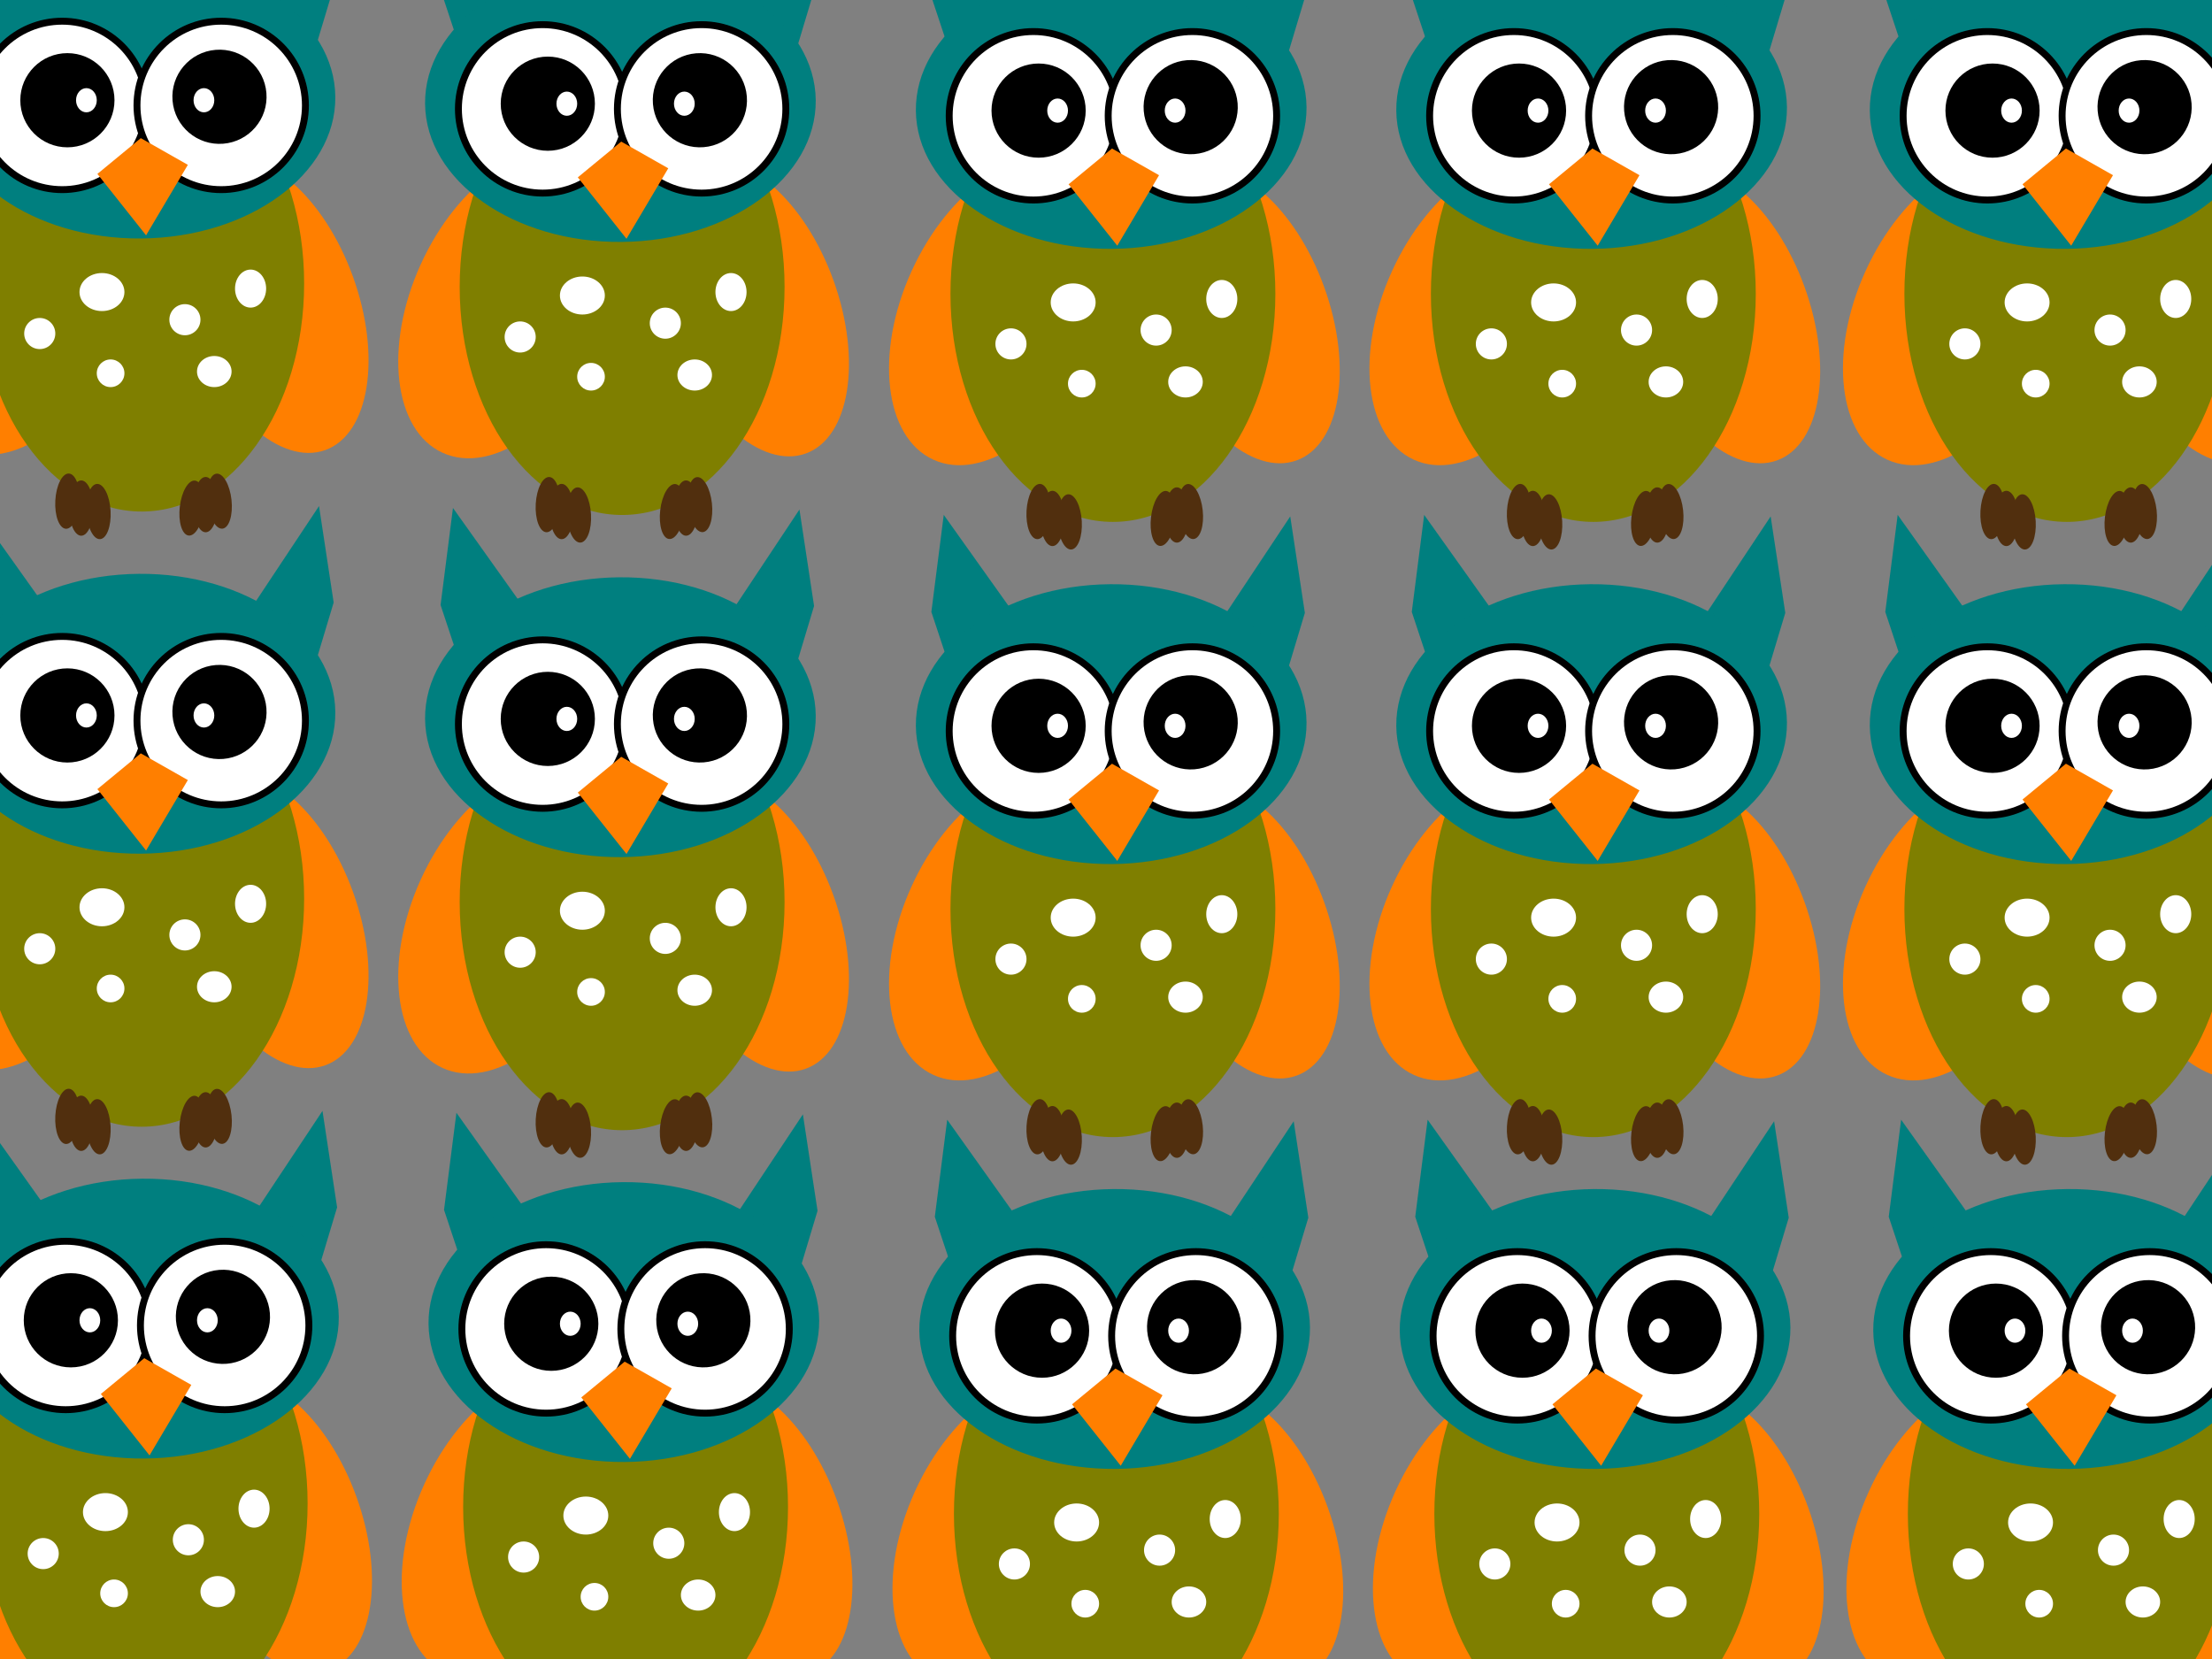 <?xml version="1.0"?><svg width="640" height="480" xmlns="http://www.w3.org/2000/svg">
 <rect width="100%" height="100%" fill="#808080" stroke="none"/>
 <!-- Created with SVG-edit - http://svg-edit.googlecode.com/ -->
 <title>Cute Owl</title>
 <g>
  <title>Layer 1</title>
  <path fill="#007f7f" stroke="#000000" stroke-width="0" d="m84.419,-32.594l13.112,25l0.937,23l-26.224,-1l12.175,-47z" transform="rotate(19.052 85.356 -8.594)" id="svg_63"/>
  <path fill="#007f7f" stroke="#000000" stroke-width="0" d="m0.611,-33.25l-13.292,25l-0.949,23l26.584,-1l-12.343,-47z" id="svg_62" transform="rotate(-20.726 -0.338 -9.25)"/>
  <ellipse transform="rotate(160.145 79.038 88.41)" fill="#ff7f00" stroke="#000000" stroke-width="0" cx="79.038" cy="88.41" rx="24.554" ry="44.443" id="svg_54"/>
  <ellipse transform="rotate(24.4 8.509 87.217)" fill="#ff7f00" stroke="#000000" stroke-width="0" cx="8.509" cy="87.217" rx="28.321" ry="46.999" id="svg_53"/>
  <ellipse fill="#7f7f00" stroke="#000000" stroke-width="0" cx="41" cy="82" id="svg_9" rx="47" ry="66"/>
  <ellipse fill="#f74cf7" stroke="#000000" stroke-width="0" cx="290" cy="119" id="svg_10" ry="40"/>
  <ellipse transform="rotate(89.514 40.503 28.512)" fill="#007f7f" stroke="#000000" stroke-width="0" cx="40.503" cy="28.512" rx="40.483" ry="56.517" id="svg_26"/>
  <circle fill="#ffffff" stroke="#000000" stroke-width="2" cx="18" cy="30.5" r="24.367" id="svg_28"/>
  <circle fill="#ffffff" stroke="#000000" stroke-width="2" cx="64" cy="30.5" r="24.367" id="svg_30"/>
  <circle fill="#000000" stroke="#000000" stroke-width="0" cx="19.5" cy="29" r="13.625" id="svg_31"/>
  <circle fill="#000000" stroke="#000000" stroke-width="0" cx="63.5" cy="28" r="13.625" id="svg_33" transform="rotate(85.403 63.5 28)"/>
  <path transform="rotate(3.013 41 54)" fill="#ff7f00" stroke="#000000" stroke-width="0" d="m28,51l12,-11l14,7l-11,21" id="svg_20"/>
  <ellipse fill="#ffffff" stroke="#000000" stroke-width="0" cx="11.5" cy="96.5" rx="4.5" ry="4.5" id="svg_34"/>
  <ellipse fill="#ffffff" stroke="#000000" stroke-width="0" cx="29.5" cy="84.5" rx="6.5" ry="5.5" id="svg_35"/>
  <ellipse fill="#ffffff" stroke="#000000" stroke-width="0" cx="32" cy="108" rx="4" ry="4" id="svg_36"/>
  <ellipse fill="#ffffff" stroke="#000000" stroke-width="0" cx="53.5" cy="92.5" rx="4.5" ry="4.5" id="svg_37"/>
  <ellipse fill="#ffffff" stroke="#000000" stroke-width="0" cx="72.5" cy="83.5" rx="4.5" ry="5.5" id="svg_38"/>
  <ellipse fill="#ffffff" stroke="#000000" stroke-width="0" cx="62" cy="107.5" rx="5" ry="4.5" id="svg_39"/>
  <ellipse fill="#ffffff" stroke="#000000" stroke-width="0" cx="25" cy="29" rx="3" ry="3.5" id="svg_42"/>
  <ellipse fill="#ffffff" stroke="#000000" stroke-width="0" cx="59" cy="29" rx="3" ry="3.5" id="svg_40"/>
  <ellipse fill="#512f0e" stroke="#000000" stroke-width="0" cx="23.5" cy="147" id="svg_55" rx="3.5" ry="8"/>
  <ellipse fill="#512f0e" stroke="#000000" stroke-width="0" cx="28.5" cy="148" rx="3.5" ry="8" id="svg_56" transform="rotate(-3.18 28.5 148)"/>
  <ellipse fill="#512f0e" stroke="#000000" stroke-width="0" cx="19.5" cy="145" rx="3.5" ry="8" id="svg_57" transform="rotate(3.18 19.5 145)"/>
  <ellipse fill="#512f0e" stroke="#000000" stroke-width="0" cx="55.5" cy="147" rx="3.5" ry="8" id="svg_58" transform="rotate(6.654 55.5 147)"/>
  <ellipse fill="#512f0e" stroke="#000000" stroke-width="0" cx="59.5" cy="146" rx="3.5" ry="8" id="svg_59"/>
  <ellipse fill="#512f0e" stroke="#000000" stroke-width="0" cx="63.5" cy="145" rx="3.5" ry="8" id="svg_60" transform="rotate(-6.242 63.5 145)"/>
  <path id="svg_1" fill="#007f7f" stroke="#000000" stroke-width="0" d="m223.419,-31.594l13.112,25l0.937,23l-26.224,-1l12.175,-47z" transform="rotate(19.052 224.356 -7.594)"/>
  <path id="svg_2" fill="#007f7f" stroke="#000000" stroke-width="0" d="m139.611,-32.25l-13.292,25l-0.949,23l26.584,-1l-12.343,-47z" transform="rotate(-20.726 138.662 -8.25)"/>
  <ellipse id="svg_3" transform="rotate(160.145 218.038 89.41)" fill="#ff7f00" stroke="#000000" stroke-width="0" cx="218.038" cy="89.41" rx="24.554" ry="44.443"/>
  <ellipse id="svg_4" transform="rotate(24.4 147.509 88.217)" fill="#ff7f00" stroke="#000000" stroke-width="0" cx="147.509" cy="88.217" rx="28.321" ry="46.999"/>
  <ellipse id="svg_5" fill="#7f7f00" stroke="#000000" stroke-width="0" cx="180" cy="83" rx="47" ry="66"/>
  <ellipse id="svg_6" transform="rotate(89.514 179.503 29.512)" fill="#007f7f" stroke="#000000" stroke-width="0" cx="179.503" cy="29.512" rx="40.483" ry="56.517"/>
  <circle id="svg_7" fill="#ffffff" stroke="#000000" stroke-width="2" cx="157" cy="31.5" r="24.367"/>
  <circle id="svg_8" fill="#ffffff" stroke="#000000" stroke-width="2" cx="203" cy="31.5" r="24.367"/>
  <circle id="svg_11" fill="#000000" stroke="#000000" stroke-width="0" cx="158.5" cy="30" r="13.625"/>
  <circle id="svg_12" fill="#000000" stroke="#000000" stroke-width="0" cx="202.5" cy="29" r="13.625" transform="rotate(85.403 202.5 29)"/>
  <path id="svg_13" transform="rotate(3.013 180 55)" fill="#ff7f00" stroke="#000000" stroke-width="0" d="m167,52l12,-11l14,7l-11,21"/>
  <ellipse id="svg_14" fill="#ffffff" stroke="#000000" stroke-width="0" cx="150.5" cy="97.5" rx="4.5" ry="4.5"/>
  <ellipse id="svg_15" fill="#ffffff" stroke="#000000" stroke-width="0" cx="168.5" cy="85.5" rx="6.5" ry="5.5"/>
  <ellipse id="svg_16" fill="#ffffff" stroke="#000000" stroke-width="0" cx="171" cy="109" rx="4" ry="4"/>
  <ellipse id="svg_17" fill="#ffffff" stroke="#000000" stroke-width="0" cx="192.5" cy="93.5" rx="4.5" ry="4.5"/>
  <ellipse id="svg_18" fill="#ffffff" stroke="#000000" stroke-width="0" cx="211.5" cy="84.5" rx="4.5" ry="5.5"/>
  <ellipse id="svg_19" fill="#ffffff" stroke="#000000" stroke-width="0" cx="201" cy="108.5" rx="5" ry="4.5"/>
  <ellipse id="svg_21" fill="#ffffff" stroke="#000000" stroke-width="0" cx="164" cy="30" rx="3" ry="3.5"/>
  <ellipse id="svg_22" fill="#ffffff" stroke="#000000" stroke-width="0" cx="198" cy="30" rx="3" ry="3.5"/>
  <ellipse id="svg_23" fill="#512f0e" stroke="#000000" stroke-width="0" cx="162.5" cy="148" rx="3.5" ry="8"/>
  <ellipse id="svg_24" fill="#512f0e" stroke="#000000" stroke-width="0" cx="167.5" cy="149" rx="3.5" ry="8" transform="rotate(-3.18 167.5 149)"/>
  <ellipse id="svg_25" fill="#512f0e" stroke="#000000" stroke-width="0" cx="158.5" cy="146" rx="3.5" ry="8" transform="rotate(3.18 158.5 146)"/>
  <ellipse id="svg_27" fill="#512f0e" stroke="#000000" stroke-width="0" cx="194.5" cy="148" rx="3.5" ry="8" transform="rotate(6.654 194.5 148)"/>
  <ellipse id="svg_29" fill="#512f0e" stroke="#000000" stroke-width="0" cx="198.5" cy="147" rx="3.5" ry="8"/>
  <ellipse id="svg_32" fill="#512f0e" stroke="#000000" stroke-width="0" cx="202.5" cy="146" rx="3.5" ry="8" transform="rotate(-6.242 202.5 146)"/>
  <path id="svg_41" fill="#007f7f" stroke="#000000" stroke-width="0" d="m365.419,-29.594l13.112,25l0.937,23l-26.224,-1l12.175,-47z" transform="rotate(19.052 366.356 -5.594)"/>
  <path id="svg_43" fill="#007f7f" stroke="#000000" stroke-width="0" d="m281.611,-30.25l-13.292,25l-0.949,23l26.584,-1l-12.343,-47z" transform="rotate(-20.726 280.662 -6.25)"/>
  <ellipse id="svg_44" transform="rotate(160.145 360.038 91.41)" fill="#ff7f00" stroke="#000000" stroke-width="0" cx="360.038" cy="91.41" rx="24.554" ry="44.443"/>
  <ellipse id="svg_45" transform="rotate(24.4 289.509 90.217)" fill="#ff7f00" stroke="#000000" stroke-width="0" cx="289.509" cy="90.217" rx="28.321" ry="46.999"/>
  <ellipse id="svg_46" fill="#7f7f00" stroke="#000000" stroke-width="0" cx="322" cy="85" rx="47" ry="66"/>
  <ellipse id="svg_47" transform="rotate(89.514 321.503 31.512)" fill="#007f7f" stroke="#000000" stroke-width="0" cx="321.503" cy="31.512" rx="40.483" ry="56.517"/>
  <circle id="svg_48" fill="#ffffff" stroke="#000000" stroke-width="2" cx="299" cy="33.5" r="24.367"/>
  <circle id="svg_49" fill="#ffffff" stroke="#000000" stroke-width="2" cx="345" cy="33.5" r="24.367"/>
  <circle id="svg_50" fill="#000000" stroke="#000000" stroke-width="0" cx="300.5" cy="32" r="13.625"/>
  <circle id="svg_51" fill="#000000" stroke="#000000" stroke-width="0" cx="344.5" cy="31" r="13.625" transform="rotate(85.403 344.5 31)"/>
  <path id="svg_52" transform="rotate(3.013 322 57)" fill="#ff7f00" stroke="#000000" stroke-width="0" d="m309,54l12,-11l14,7l-11,21"/>
  <ellipse id="svg_61" fill="#ffffff" stroke="#000000" stroke-width="0" cx="292.5" cy="99.5" rx="4.5" ry="4.5"/>
  <ellipse id="svg_64" fill="#ffffff" stroke="#000000" stroke-width="0" cx="310.5" cy="87.5" rx="6.5" ry="5.5"/>
  <ellipse id="svg_65" fill="#ffffff" stroke="#000000" stroke-width="0" cx="313" cy="111" rx="4" ry="4"/>
  <ellipse id="svg_66" fill="#ffffff" stroke="#000000" stroke-width="0" cx="334.5" cy="95.5" rx="4.5" ry="4.5"/>
  <ellipse id="svg_67" fill="#ffffff" stroke="#000000" stroke-width="0" cx="353.5" cy="86.5" rx="4.5" ry="5.5"/>
  <ellipse id="svg_68" fill="#ffffff" stroke="#000000" stroke-width="0" cx="343" cy="110.5" rx="5" ry="4.5"/>
  <ellipse id="svg_69" fill="#ffffff" stroke="#000000" stroke-width="0" cx="306" cy="32" rx="3" ry="3.5"/>
  <ellipse id="svg_70" fill="#ffffff" stroke="#000000" stroke-width="0" cx="340" cy="32" rx="3" ry="3.5"/>
  <ellipse id="svg_71" fill="#512f0e" stroke="#000000" stroke-width="0" cx="304.5" cy="150" rx="3.5" ry="8"/>
  <ellipse id="svg_72" fill="#512f0e" stroke="#000000" stroke-width="0" cx="309.5" cy="151" rx="3.5" ry="8" transform="rotate(-3.18 309.5 151)"/>
  <ellipse id="svg_73" fill="#512f0e" stroke="#000000" stroke-width="0" cx="300.5" cy="148" rx="3.5" ry="8" transform="rotate(3.18 300.5 148)"/>
  <ellipse id="svg_74" fill="#512f0e" stroke="#000000" stroke-width="0" cx="336.5" cy="150" rx="3.5" ry="8" transform="rotate(6.654 336.5 150)"/>
  <ellipse id="svg_75" fill="#512f0e" stroke="#000000" stroke-width="0" cx="340.5" cy="149" rx="3.5" ry="8"/>
  <ellipse id="svg_76" fill="#512f0e" stroke="#000000" stroke-width="0" cx="344.5" cy="148" rx="3.5" ry="8" transform="rotate(-6.242 344.5 148)"/>
  <path id="svg_77" fill="#007f7f" stroke="#000000" stroke-width="0" d="m504.419,-29.594l13.112,25l0.937,23l-26.224,-1l12.175,-47z" transform="rotate(19.052 505.356 -5.594)"/>
  <path id="svg_78" fill="#007f7f" stroke="#000000" stroke-width="0" d="m420.611,-30.25l-13.292,25l-0.949,23l26.584,-1l-12.343,-47z" transform="rotate(-20.726 419.662 -6.25)"/>
  <ellipse id="svg_79" transform="rotate(160.145 499.038 91.41)" fill="#ff7f00" stroke="#000000" stroke-width="0" cx="499.038" cy="91.41" rx="24.554" ry="44.443"/>
  <ellipse id="svg_80" transform="rotate(24.4 428.509 90.217)" fill="#ff7f00" stroke="#000000" stroke-width="0" cx="428.509" cy="90.217" rx="28.321" ry="46.999"/>
  <ellipse id="svg_81" fill="#7f7f00" stroke="#000000" stroke-width="0" cx="461" cy="85" rx="47" ry="66"/>
  <ellipse id="svg_82" transform="rotate(89.514 460.503 31.512)" fill="#007f7f" stroke="#000000" stroke-width="0" cx="460.503" cy="31.512" rx="40.483" ry="56.517"/>
  <circle id="svg_83" fill="#ffffff" stroke="#000000" stroke-width="2" cx="438" cy="33.5" r="24.367"/>
  <circle id="svg_84" fill="#ffffff" stroke="#000000" stroke-width="2" cx="484" cy="33.5" r="24.367"/>
  <circle id="svg_85" fill="#000000" stroke="#000000" stroke-width="0" cx="439.5" cy="32" r="13.625"/>
  <circle id="svg_86" fill="#000000" stroke="#000000" stroke-width="0" cx="483.5" cy="31" r="13.625" transform="rotate(85.403 483.5 31)"/>
  <path id="svg_87" transform="rotate(3.013 461 57)" fill="#ff7f00" stroke="#000000" stroke-width="0" d="m448,54l12,-11l14,7l-11,21"/>
  <ellipse id="svg_88" fill="#ffffff" stroke="#000000" stroke-width="0" cx="431.5" cy="99.5" rx="4.5" ry="4.5"/>
  <ellipse id="svg_89" fill="#ffffff" stroke="#000000" stroke-width="0" cx="449.5" cy="87.5" rx="6.5" ry="5.5"/>
  <ellipse id="svg_90" fill="#ffffff" stroke="#000000" stroke-width="0" cx="452" cy="111" rx="4" ry="4"/>
  <ellipse id="svg_91" fill="#ffffff" stroke="#000000" stroke-width="0" cx="473.5" cy="95.5" rx="4.5" ry="4.5"/>
  <ellipse id="svg_92" fill="#ffffff" stroke="#000000" stroke-width="0" cx="492.5" cy="86.5" rx="4.5" ry="5.5"/>
  <ellipse id="svg_93" fill="#ffffff" stroke="#000000" stroke-width="0" cx="482" cy="110.5" rx="5" ry="4.5"/>
  <ellipse id="svg_94" fill="#ffffff" stroke="#000000" stroke-width="0" cx="445" cy="32" rx="3" ry="3.5"/>
  <ellipse id="svg_95" fill="#ffffff" stroke="#000000" stroke-width="0" cx="479" cy="32" rx="3" ry="3.5"/>
  <ellipse id="svg_96" fill="#512f0e" stroke="#000000" stroke-width="0" cx="443.5" cy="150" rx="3.5" ry="8"/>
  <ellipse id="svg_97" fill="#512f0e" stroke="#000000" stroke-width="0" cx="448.5" cy="151" rx="3.5" ry="8" transform="rotate(-3.18 448.5 151)"/>
  <ellipse id="svg_98" fill="#512f0e" stroke="#000000" stroke-width="0" cx="439.5" cy="148" rx="3.5" ry="8" transform="rotate(3.18 439.5 148)"/>
  <ellipse id="svg_99" fill="#512f0e" stroke="#000000" stroke-width="0" cx="475.5" cy="150" rx="3.5" ry="8" transform="rotate(6.654 475.5 150)"/>
  <ellipse id="svg_100" fill="#512f0e" stroke="#000000" stroke-width="0" cx="479.5" cy="149" rx="3.5" ry="8"/>
  <ellipse id="svg_101" fill="#512f0e" stroke="#000000" stroke-width="0" cx="483.5" cy="148" rx="3.5" ry="8" transform="rotate(-6.242 483.5 148)"/>
  <path id="svg_102" fill="#007f7f" stroke="#000000" stroke-width="0" d="m641.419,-29.594l13.112,25l0.937,23l-26.224,-1l12.175,-47z" transform="rotate(19.052 642.356 -5.594)"/>
  <path id="svg_103" fill="#007f7f" stroke="#000000" stroke-width="0" d="m557.611,-30.25l-13.292,25l-0.949,23l26.584,-1l-12.343,-47z" transform="rotate(-20.726 556.662 -6.25)"/>
  <ellipse id="svg_104" transform="rotate(160.145 636.038 91.41)" fill="#ff7f00" stroke="#000000" stroke-width="0" cx="636.038" cy="91.41" rx="24.554" ry="44.443"/>
  <ellipse id="svg_105" transform="rotate(24.4 565.509 90.217)" fill="#ff7f00" stroke="#000000" stroke-width="0" cx="565.509" cy="90.217" rx="28.321" ry="46.999"/>
  <ellipse id="svg_106" fill="#7f7f00" stroke="#000000" stroke-width="0" cx="598" cy="85" rx="47" ry="66"/>
  <ellipse id="svg_107" transform="rotate(89.514 597.503 31.512)" fill="#007f7f" stroke="#000000" stroke-width="0" cx="597.503" cy="31.512" rx="40.483" ry="56.517"/>
  <circle id="svg_108" fill="#ffffff" stroke="#000000" stroke-width="2" cx="575" cy="33.5" r="24.367"/>
  <circle id="svg_109" fill="#ffffff" stroke="#000000" stroke-width="2" cx="621" cy="33.5" r="24.367"/>
  <circle id="svg_110" fill="#000000" stroke="#000000" stroke-width="0" cx="576.5" cy="32" r="13.625"/>
  <circle id="svg_111" fill="#000000" stroke="#000000" stroke-width="0" cx="620.5" cy="31" r="13.625" transform="rotate(85.403 620.5 31)"/>
  <path id="svg_112" transform="rotate(3.013 598 57)" fill="#ff7f00" stroke="#000000" stroke-width="0" d="m585,54l12,-11l14,7l-11,21"/>
  <ellipse id="svg_113" fill="#ffffff" stroke="#000000" stroke-width="0" cx="568.5" cy="99.5" rx="4.5" ry="4.5"/>
  <ellipse id="svg_114" fill="#ffffff" stroke="#000000" stroke-width="0" cx="586.5" cy="87.5" rx="6.5" ry="5.5"/>
  <ellipse id="svg_115" fill="#ffffff" stroke="#000000" stroke-width="0" cx="589" cy="111" rx="4" ry="4"/>
  <ellipse id="svg_116" fill="#ffffff" stroke="#000000" stroke-width="0" cx="610.5" cy="95.5" rx="4.5" ry="4.5"/>
  <ellipse id="svg_117" fill="#ffffff" stroke="#000000" stroke-width="0" cx="629.5" cy="86.5" rx="4.5" ry="5.5"/>
  <ellipse id="svg_118" fill="#ffffff" stroke="#000000" stroke-width="0" cx="619" cy="110.5" rx="5" ry="4.5"/>
  <ellipse id="svg_119" fill="#ffffff" stroke="#000000" stroke-width="0" cx="582" cy="32" rx="3" ry="3.5"/>
  <ellipse id="svg_120" fill="#ffffff" stroke="#000000" stroke-width="0" cx="616" cy="32" rx="3" ry="3.5"/>
  <ellipse id="svg_121" fill="#512f0e" stroke="#000000" stroke-width="0" cx="580.5" cy="150" rx="3.5" ry="8"/>
  <ellipse id="svg_122" fill="#512f0e" stroke="#000000" stroke-width="0" cx="585.5" cy="151" rx="3.5" ry="8" transform="rotate(-3.18 585.5 151)"/>
  <ellipse id="svg_123" fill="#512f0e" stroke="#000000" stroke-width="0" cx="576.5" cy="148" rx="3.5" ry="8" transform="rotate(3.18 576.5 148)"/>
  <ellipse id="svg_124" fill="#512f0e" stroke="#000000" stroke-width="0" cx="612.5" cy="150" rx="3.5" ry="8" transform="rotate(6.654 612.5 150)"/>
  <ellipse id="svg_125" fill="#512f0e" stroke="#000000" stroke-width="0" cx="616.5" cy="149" rx="3.5" ry="8"/>
  <ellipse id="svg_126" fill="#512f0e" stroke="#000000" stroke-width="0" cx="620.5" cy="148" rx="3.5" ry="8" transform="rotate(-6.242 620.5 148)"/>
  <path id="svg_127" fill="#007f7f" stroke="#000000" stroke-width="0" d="m84.419,145.406l13.112,25l0.937,23l-26.224,-1l12.175,-47z" transform="rotate(19.052 85.356 169.406)"/>
  <path id="svg_128" fill="#007f7f" stroke="#000000" stroke-width="0" d="m0.611,144.75l-13.292,25l-0.949,23l26.584,-1l-12.343,-47z" transform="rotate(-20.726 -0.338 168.75)"/>
  <ellipse id="svg_129" transform="rotate(160.145 79.038 266.41)" fill="#ff7f00" stroke="#000000" stroke-width="0" cx="79.038" cy="266.41" rx="24.554" ry="44.443"/>
  <ellipse id="svg_130" transform="rotate(24.4 8.509 265.217)" fill="#ff7f00" stroke="#000000" stroke-width="0" cx="8.509" cy="265.217" rx="28.321" ry="46.999"/>
  <ellipse id="svg_131" fill="#7f7f00" stroke="#000000" stroke-width="0" cx="41" cy="260" rx="47" ry="66"/>
  <ellipse id="svg_132" fill="#f74cf7" stroke="#000000" stroke-width="0" cx="290" cy="297" ry="40"/>
  <ellipse id="svg_133" transform="rotate(89.514 40.503 206.512)" fill="#007f7f" stroke="#000000" stroke-width="0" cx="40.503" cy="206.512" rx="40.483" ry="56.517"/>
  <circle id="svg_134" fill="#ffffff" stroke="#000000" stroke-width="2" cx="18" cy="208.5" r="24.367"/>
  <circle id="svg_135" fill="#ffffff" stroke="#000000" stroke-width="2" cx="64" cy="208.5" r="24.367"/>
  <circle id="svg_136" fill="#000000" stroke="#000000" stroke-width="0" cx="19.5" cy="207" r="13.625"/>
  <circle id="svg_137" fill="#000000" stroke="#000000" stroke-width="0" cx="63.5" cy="206" r="13.625" transform="rotate(85.403 63.5 206)"/>
  <path id="svg_138" transform="rotate(3.013 41 232)" fill="#ff7f00" stroke="#000000" stroke-width="0" d="m28,229l12,-11l14,7l-11,21"/>
  <ellipse id="svg_139" fill="#ffffff" stroke="#000000" stroke-width="0" cx="11.5" cy="274.5" rx="4.5" ry="4.5"/>
  <ellipse id="svg_140" fill="#ffffff" stroke="#000000" stroke-width="0" cx="29.5" cy="262.5" rx="6.5" ry="5.5"/>
  <ellipse id="svg_141" fill="#ffffff" stroke="#000000" stroke-width="0" cx="32" cy="286" rx="4" ry="4"/>
  <ellipse id="svg_142" fill="#ffffff" stroke="#000000" stroke-width="0" cx="53.5" cy="270.5" rx="4.5" ry="4.5"/>
  <ellipse id="svg_143" fill="#ffffff" stroke="#000000" stroke-width="0" cx="72.5" cy="261.5" rx="4.5" ry="5.5"/>
  <ellipse id="svg_144" fill="#ffffff" stroke="#000000" stroke-width="0" cx="62" cy="285.5" rx="5" ry="4.5"/>
  <ellipse id="svg_145" fill="#ffffff" stroke="#000000" stroke-width="0" cx="25" cy="207" rx="3" ry="3.5"/>
  <ellipse id="svg_146" fill="#ffffff" stroke="#000000" stroke-width="0" cx="59" cy="207" rx="3" ry="3.5"/>
  <ellipse id="svg_147" fill="#512f0e" stroke="#000000" stroke-width="0" cx="23.5" cy="325" rx="3.5" ry="8"/>
  <ellipse id="svg_148" fill="#512f0e" stroke="#000000" stroke-width="0" cx="28.5" cy="326" rx="3.5" ry="8" transform="rotate(-3.18 28.5 326)"/>
  <ellipse id="svg_149" fill="#512f0e" stroke="#000000" stroke-width="0" cx="19.5" cy="323" rx="3.5" ry="8" transform="rotate(3.18 19.5 323)"/>
  <ellipse id="svg_150" fill="#512f0e" stroke="#000000" stroke-width="0" cx="55.5" cy="325" rx="3.5" ry="8" transform="rotate(6.654 55.5 325)"/>
  <ellipse id="svg_151" fill="#512f0e" stroke="#000000" stroke-width="0" cx="59.5" cy="324" rx="3.5" ry="8"/>
  <ellipse id="svg_152" fill="#512f0e" stroke="#000000" stroke-width="0" cx="63.5" cy="323" rx="3.5" ry="8" transform="rotate(-6.242 63.5 323)"/>
  <path id="svg_153" fill="#007f7f" stroke="#000000" stroke-width="0" d="m223.419,146.406l13.112,25l0.937,23l-26.224,-1l12.175,-47z" transform="rotate(19.052 224.356 170.406)"/>
  <path id="svg_154" fill="#007f7f" stroke="#000000" stroke-width="0" d="m139.611,145.75l-13.292,25l-0.949,23l26.584,-1l-12.343,-47z" transform="rotate(-20.726 138.662 169.75)"/>
  <ellipse id="svg_155" transform="rotate(160.145 218.038 267.41)" fill="#ff7f00" stroke="#000000" stroke-width="0" cx="218.038" cy="267.41" rx="24.554" ry="44.443"/>
  <ellipse id="svg_156" transform="rotate(24.4 147.509 266.217)" fill="#ff7f00" stroke="#000000" stroke-width="0" cx="147.509" cy="266.217" rx="28.321" ry="46.999"/>
  <ellipse id="svg_157" fill="#7f7f00" stroke="#000000" stroke-width="0" cx="180" cy="261" rx="47" ry="66"/>
  <ellipse id="svg_158" transform="rotate(89.514 179.503 207.512)" fill="#007f7f" stroke="#000000" stroke-width="0" cx="179.503" cy="207.512" rx="40.483" ry="56.517"/>
  <circle id="svg_159" fill="#ffffff" stroke="#000000" stroke-width="2" cx="157" cy="209.5" r="24.367"/>
  <circle id="svg_160" fill="#ffffff" stroke="#000000" stroke-width="2" cx="203" cy="209.5" r="24.367"/>
  <circle id="svg_161" fill="#000000" stroke="#000000" stroke-width="0" cx="158.5" cy="208" r="13.625"/>
  <circle id="svg_162" fill="#000000" stroke="#000000" stroke-width="0" cx="202.5" cy="207" r="13.625" transform="rotate(85.403 202.5 207)"/>
  <path id="svg_163" transform="rotate(3.013 180 233)" fill="#ff7f00" stroke="#000000" stroke-width="0" d="m167,230l12,-11l14,7l-11,21"/>
  <ellipse id="svg_164" fill="#ffffff" stroke="#000000" stroke-width="0" cx="150.5" cy="275.5" rx="4.5" ry="4.5"/>
  <ellipse id="svg_165" fill="#ffffff" stroke="#000000" stroke-width="0" cx="168.5" cy="263.5" rx="6.5" ry="5.5"/>
  <ellipse id="svg_166" fill="#ffffff" stroke="#000000" stroke-width="0" cx="171" cy="287" rx="4" ry="4"/>
  <ellipse id="svg_167" fill="#ffffff" stroke="#000000" stroke-width="0" cx="192.5" cy="271.5" rx="4.5" ry="4.5"/>
  <ellipse id="svg_168" fill="#ffffff" stroke="#000000" stroke-width="0" cx="211.5" cy="262.5" rx="4.5" ry="5.5"/>
  <ellipse id="svg_169" fill="#ffffff" stroke="#000000" stroke-width="0" cx="201" cy="286.5" rx="5" ry="4.5"/>
  <ellipse id="svg_170" fill="#ffffff" stroke="#000000" stroke-width="0" cx="164" cy="208" rx="3" ry="3.5"/>
  <ellipse id="svg_171" fill="#ffffff" stroke="#000000" stroke-width="0" cx="198" cy="208" rx="3" ry="3.5"/>
  <ellipse id="svg_172" fill="#512f0e" stroke="#000000" stroke-width="0" cx="162.5" cy="326" rx="3.5" ry="8"/>
  <ellipse id="svg_173" fill="#512f0e" stroke="#000000" stroke-width="0" cx="167.5" cy="327" rx="3.5" ry="8" transform="rotate(-3.18 167.5 327)"/>
  <ellipse id="svg_174" fill="#512f0e" stroke="#000000" stroke-width="0" cx="158.5" cy="324" rx="3.5" ry="8" transform="rotate(3.18 158.5 324)"/>
  <ellipse id="svg_175" fill="#512f0e" stroke="#000000" stroke-width="0" cx="194.5" cy="326" rx="3.5" ry="8" transform="rotate(6.654 194.5 326)"/>
  <ellipse id="svg_176" fill="#512f0e" stroke="#000000" stroke-width="0" cx="198.5" cy="325" rx="3.5" ry="8"/>
  <ellipse id="svg_177" fill="#512f0e" stroke="#000000" stroke-width="0" cx="202.5" cy="324" rx="3.5" ry="8" transform="rotate(-6.242 202.5 324)"/>
  <path id="svg_178" fill="#007f7f" stroke="#000000" stroke-width="0" d="m365.419,148.406l13.112,25l0.937,23l-26.224,-1l12.175,-47z" transform="rotate(19.052 366.356 172.406)"/>
  <path id="svg_179" fill="#007f7f" stroke="#000000" stroke-width="0" d="m281.611,147.75l-13.292,25l-0.949,23l26.584,-1l-12.343,-47z" transform="rotate(-20.726 280.662 171.75)"/>
  <ellipse id="svg_180" transform="rotate(160.145 360.038 269.41)" fill="#ff7f00" stroke="#000000" stroke-width="0" cx="360.038" cy="269.41" rx="24.554" ry="44.443"/>
  <ellipse id="svg_181" transform="rotate(24.4 289.509 268.217)" fill="#ff7f00" stroke="#000000" stroke-width="0" cx="289.509" cy="268.217" rx="28.321" ry="46.999"/>
  <ellipse id="svg_182" fill="#7f7f00" stroke="#000000" stroke-width="0" cx="322" cy="263" rx="47" ry="66"/>
  <ellipse id="svg_183" transform="rotate(89.514 321.503 209.512)" fill="#007f7f" stroke="#000000" stroke-width="0" cx="321.503" cy="209.512" rx="40.483" ry="56.517"/>
  <circle id="svg_184" fill="#ffffff" stroke="#000000" stroke-width="2" cx="299" cy="211.5" r="24.367"/>
  <circle id="svg_185" fill="#ffffff" stroke="#000000" stroke-width="2" cx="345" cy="211.5" r="24.367"/>
  <circle id="svg_186" fill="#000000" stroke="#000000" stroke-width="0" cx="300.5" cy="210" r="13.625"/>
  <circle id="svg_187" fill="#000000" stroke="#000000" stroke-width="0" cx="344.5" cy="209" r="13.625" transform="rotate(85.403 344.5 209)"/>
  <path id="svg_188" transform="rotate(3.013 322 235)" fill="#ff7f00" stroke="#000000" stroke-width="0" d="m309,232l12,-11l14,7l-11,21"/>
  <ellipse id="svg_189" fill="#ffffff" stroke="#000000" stroke-width="0" cx="292.5" cy="277.5" rx="4.5" ry="4.5"/>
  <ellipse id="svg_190" fill="#ffffff" stroke="#000000" stroke-width="0" cx="310.5" cy="265.5" rx="6.5" ry="5.5"/>
  <ellipse id="svg_191" fill="#ffffff" stroke="#000000" stroke-width="0" cx="313" cy="289" rx="4" ry="4"/>
  <ellipse id="svg_192" fill="#ffffff" stroke="#000000" stroke-width="0" cx="334.5" cy="273.5" rx="4.5" ry="4.5"/>
  <ellipse id="svg_193" fill="#ffffff" stroke="#000000" stroke-width="0" cx="353.5" cy="264.5" rx="4.5" ry="5.5"/>
  <ellipse id="svg_194" fill="#ffffff" stroke="#000000" stroke-width="0" cx="343" cy="288.5" rx="5" ry="4.5"/>
  <ellipse id="svg_195" fill="#ffffff" stroke="#000000" stroke-width="0" cx="306" cy="210" rx="3" ry="3.5"/>
  <ellipse id="svg_196" fill="#ffffff" stroke="#000000" stroke-width="0" cx="340" cy="210" rx="3" ry="3.5"/>
  <ellipse id="svg_197" fill="#512f0e" stroke="#000000" stroke-width="0" cx="304.5" cy="328" rx="3.5" ry="8"/>
  <ellipse id="svg_198" fill="#512f0e" stroke="#000000" stroke-width="0" cx="309.5" cy="329" rx="3.5" ry="8" transform="rotate(-3.18 309.5 329)"/>
  <ellipse id="svg_199" fill="#512f0e" stroke="#000000" stroke-width="0" cx="300.5" cy="326" rx="3.5" ry="8" transform="rotate(3.18 300.5 326)"/>
  <ellipse id="svg_200" fill="#512f0e" stroke="#000000" stroke-width="0" cx="336.5" cy="328" rx="3.5" ry="8" transform="rotate(6.654 336.5 328)"/>
  <ellipse id="svg_201" fill="#512f0e" stroke="#000000" stroke-width="0" cx="340.5" cy="327" rx="3.5" ry="8"/>
  <ellipse id="svg_202" fill="#512f0e" stroke="#000000" stroke-width="0" cx="344.5" cy="326" rx="3.5" ry="8" transform="rotate(-6.242 344.5 326)"/>
  <path id="svg_203" fill="#007f7f" stroke="#000000" stroke-width="0" d="m504.419,148.406l13.112,25l0.937,23l-26.224,-1l12.175,-47z" transform="rotate(19.052 505.356 172.406)"/>
  <path id="svg_204" fill="#007f7f" stroke="#000000" stroke-width="0" d="m420.611,147.75l-13.292,25l-0.949,23l26.584,-1l-12.343,-47z" transform="rotate(-20.726 419.662 171.75)"/>
  <ellipse id="svg_205" transform="rotate(160.145 499.038 269.41)" fill="#ff7f00" stroke="#000000" stroke-width="0" cx="499.038" cy="269.41" rx="24.554" ry="44.443"/>
  <ellipse id="svg_206" transform="rotate(24.4 428.509 268.217)" fill="#ff7f00" stroke="#000000" stroke-width="0" cx="428.509" cy="268.217" rx="28.321" ry="46.999"/>
  <ellipse id="svg_207" fill="#7f7f00" stroke="#000000" stroke-width="0" cx="461" cy="263" rx="47" ry="66"/>
  <ellipse id="svg_208" transform="rotate(89.514 460.503 209.512)" fill="#007f7f" stroke="#000000" stroke-width="0" cx="460.503" cy="209.512" rx="40.483" ry="56.517"/>
  <circle id="svg_209" fill="#ffffff" stroke="#000000" stroke-width="2" cx="438" cy="211.5" r="24.367"/>
  <circle id="svg_210" fill="#ffffff" stroke="#000000" stroke-width="2" cx="484" cy="211.5" r="24.367"/>
  <circle id="svg_211" fill="#000000" stroke="#000000" stroke-width="0" cx="439.5" cy="210" r="13.625"/>
  <circle id="svg_212" fill="#000000" stroke="#000000" stroke-width="0" cx="483.5" cy="209" r="13.625" transform="rotate(85.403 483.5 209)"/>
  <path id="svg_213" transform="rotate(3.013 461 235)" fill="#ff7f00" stroke="#000000" stroke-width="0" d="m448,232l12,-11l14,7l-11,21"/>
  <ellipse id="svg_214" fill="#ffffff" stroke="#000000" stroke-width="0" cx="431.5" cy="277.5" rx="4.5" ry="4.5"/>
  <ellipse id="svg_215" fill="#ffffff" stroke="#000000" stroke-width="0" cx="449.5" cy="265.5" rx="6.5" ry="5.5"/>
  <ellipse id="svg_216" fill="#ffffff" stroke="#000000" stroke-width="0" cx="452" cy="289" rx="4" ry="4"/>
  <ellipse id="svg_217" fill="#ffffff" stroke="#000000" stroke-width="0" cx="473.5" cy="273.5" rx="4.5" ry="4.5"/>
  <ellipse id="svg_218" fill="#ffffff" stroke="#000000" stroke-width="0" cx="492.5" cy="264.5" rx="4.5" ry="5.5"/>
  <ellipse id="svg_219" fill="#ffffff" stroke="#000000" stroke-width="0" cx="482" cy="288.5" rx="5" ry="4.5"/>
  <ellipse id="svg_220" fill="#ffffff" stroke="#000000" stroke-width="0" cx="445" cy="210" rx="3" ry="3.5"/>
  <ellipse id="svg_221" fill="#ffffff" stroke="#000000" stroke-width="0" cx="479" cy="210" rx="3" ry="3.5"/>
  <ellipse id="svg_222" fill="#512f0e" stroke="#000000" stroke-width="0" cx="443.5" cy="328" rx="3.5" ry="8"/>
  <ellipse id="svg_223" fill="#512f0e" stroke="#000000" stroke-width="0" cx="448.5" cy="329" rx="3.5" ry="8" transform="rotate(-3.18 448.5 329)"/>
  <ellipse id="svg_224" fill="#512f0e" stroke="#000000" stroke-width="0" cx="439.5" cy="326" rx="3.5" ry="8" transform="rotate(3.18 439.5 326)"/>
  <ellipse id="svg_225" fill="#512f0e" stroke="#000000" stroke-width="0" cx="475.5" cy="328" rx="3.5" ry="8" transform="rotate(6.654 475.5 328)"/>
  <ellipse id="svg_226" fill="#512f0e" stroke="#000000" stroke-width="0" cx="479.5" cy="327" rx="3.5" ry="8"/>
  <ellipse id="svg_227" fill="#512f0e" stroke="#000000" stroke-width="0" cx="483.5" cy="326" rx="3.5" ry="8" transform="rotate(-6.242 483.5 326)"/>
  <path id="svg_228" fill="#007f7f" stroke="#000000" stroke-width="0" d="m641.419,148.406l13.112,25l0.937,23l-26.224,-1l12.175,-47z" transform="rotate(19.052 642.356 172.406)"/>
  <path id="svg_229" fill="#007f7f" stroke="#000000" stroke-width="0" d="m557.611,147.75l-13.292,25l-0.949,23l26.584,-1l-12.343,-47z" transform="rotate(-20.726 556.662 171.75)"/>
  <ellipse id="svg_230" transform="rotate(160.145 636.038 269.41)" fill="#ff7f00" stroke="#000000" stroke-width="0" cx="636.038" cy="269.41" rx="24.554" ry="44.443"/>
  <ellipse id="svg_231" transform="rotate(24.4 565.509 268.217)" fill="#ff7f00" stroke="#000000" stroke-width="0" cx="565.509" cy="268.217" rx="28.321" ry="46.999"/>
  <ellipse id="svg_232" fill="#7f7f00" stroke="#000000" stroke-width="0" cx="598" cy="263" rx="47" ry="66"/>
  <ellipse id="svg_233" transform="rotate(89.514 597.503 209.512)" fill="#007f7f" stroke="#000000" stroke-width="0" cx="597.503" cy="209.512" rx="40.483" ry="56.517"/>
  <circle id="svg_234" fill="#ffffff" stroke="#000000" stroke-width="2" cx="575" cy="211.5" r="24.367"/>
  <circle id="svg_235" fill="#ffffff" stroke="#000000" stroke-width="2" cx="621" cy="211.5" r="24.367"/>
  <circle id="svg_236" fill="#000000" stroke="#000000" stroke-width="0" cx="576.5" cy="210" r="13.625"/>
  <circle id="svg_237" fill="#000000" stroke="#000000" stroke-width="0" cx="620.5" cy="209" r="13.625" transform="rotate(85.403 620.5 209)"/>
  <path id="svg_238" transform="rotate(3.013 598 235)" fill="#ff7f00" stroke="#000000" stroke-width="0" d="m585,232l12,-11l14,7l-11,21"/>
  <ellipse id="svg_239" fill="#ffffff" stroke="#000000" stroke-width="0" cx="568.5" cy="277.5" rx="4.5" ry="4.5"/>
  <ellipse id="svg_240" fill="#ffffff" stroke="#000000" stroke-width="0" cx="586.5" cy="265.5" rx="6.5" ry="5.5"/>
  <ellipse id="svg_241" fill="#ffffff" stroke="#000000" stroke-width="0" cx="589" cy="289" rx="4" ry="4"/>
  <ellipse id="svg_242" fill="#ffffff" stroke="#000000" stroke-width="0" cx="610.5" cy="273.5" rx="4.5" ry="4.5"/>
  <ellipse id="svg_243" fill="#ffffff" stroke="#000000" stroke-width="0" cx="629.5" cy="264.5" rx="4.5" ry="5.5"/>
  <ellipse id="svg_244" fill="#ffffff" stroke="#000000" stroke-width="0" cx="619" cy="288.5" rx="5" ry="4.5"/>
  <ellipse id="svg_245" fill="#ffffff" stroke="#000000" stroke-width="0" cx="582" cy="210" rx="3" ry="3.5"/>
  <ellipse id="svg_246" fill="#ffffff" stroke="#000000" stroke-width="0" cx="616" cy="210" rx="3" ry="3.5"/>
  <ellipse id="svg_247" fill="#512f0e" stroke="#000000" stroke-width="0" cx="580.5" cy="328" rx="3.5" ry="8"/>
  <ellipse id="svg_248" fill="#512f0e" stroke="#000000" stroke-width="0" cx="585.5" cy="329" rx="3.5" ry="8" transform="rotate(-3.18 585.5 329)"/>
  <ellipse id="svg_249" fill="#512f0e" stroke="#000000" stroke-width="0" cx="576.5" cy="326" rx="3.5" ry="8" transform="rotate(3.18 576.5 326)"/>
  <ellipse id="svg_250" fill="#512f0e" stroke="#000000" stroke-width="0" cx="612.5" cy="328" rx="3.5" ry="8" transform="rotate(6.654 612.5 328)"/>
  <ellipse id="svg_251" fill="#512f0e" stroke="#000000" stroke-width="0" cx="616.5" cy="327" rx="3.5" ry="8"/>
  <ellipse id="svg_252" fill="#512f0e" stroke="#000000" stroke-width="0" cx="620.5" cy="326" rx="3.5" ry="8" transform="rotate(-6.242 620.5 326)"/>
  <path id="svg_253" fill="#007f7f" stroke="#000000" stroke-width="0" d="m85.419,320.406l13.112,25l0.937,23l-26.224,-1l12.175,-47z" transform="rotate(19.052 86.356 344.406)"/>
  <path id="svg_254" fill="#007f7f" stroke="#000000" stroke-width="0" d="m1.611,319.75l-13.292,25l-0.949,23l26.584,-1l-12.343,-47z" transform="rotate(-20.726 0.662 343.75)"/>
  <ellipse id="svg_255" transform="rotate(160.145 80.038 441.41)" fill="#ff7f00" stroke="#000000" stroke-width="0" cx="80.038" cy="441.41" rx="24.554" ry="44.443"/>
  <ellipse id="svg_256" transform="rotate(24.4 9.509 440.217)" fill="#ff7f00" stroke="#000000" stroke-width="0" cx="9.509" cy="440.217" rx="28.321" ry="46.999"/>
  <ellipse id="svg_257" fill="#7f7f00" stroke="#000000" stroke-width="0" cx="42" cy="435" rx="47" ry="66"/>
  <ellipse id="svg_258" transform="rotate(89.514 41.503 381.512)" fill="#007f7f" stroke="#000000" stroke-width="0" cx="41.503" cy="381.512" rx="40.483" ry="56.517"/>
  <circle id="svg_259" fill="#ffffff" stroke="#000000" stroke-width="2" cx="19" cy="383.5" r="24.367"/>
  <circle id="svg_260" fill="#ffffff" stroke="#000000" stroke-width="2" cx="65" cy="383.5" r="24.367"/>
  <circle id="svg_261" fill="#000000" stroke="#000000" stroke-width="0" cx="20.5" cy="382" r="13.625"/>
  <circle id="svg_262" fill="#000000" stroke="#000000" stroke-width="0" cx="64.5" cy="381" r="13.625" transform="rotate(85.403 64.5 381)"/>
  <path id="svg_263" transform="rotate(3.013 42 407)" fill="#ff7f00" stroke="#000000" stroke-width="0" d="m29,404l12,-11l14,7l-11,21"/>
  <ellipse id="svg_264" fill="#ffffff" stroke="#000000" stroke-width="0" cx="12.5" cy="449.5" rx="4.5" ry="4.5"/>
  <ellipse id="svg_265" fill="#ffffff" stroke="#000000" stroke-width="0" cx="30.5" cy="437.5" rx="6.5" ry="5.5"/>
  <ellipse id="svg_266" fill="#ffffff" stroke="#000000" stroke-width="0" cx="33" cy="461" rx="4" ry="4"/>
  <ellipse id="svg_267" fill="#ffffff" stroke="#000000" stroke-width="0" cx="54.5" cy="445.5" rx="4.5" ry="4.5"/>
  <ellipse id="svg_268" fill="#ffffff" stroke="#000000" stroke-width="0" cx="73.5" cy="436.5" rx="4.5" ry="5.5"/>
  <ellipse id="svg_269" fill="#ffffff" stroke="#000000" stroke-width="0" cx="63" cy="460.5" rx="5" ry="4.5"/>
  <ellipse id="svg_270" fill="#ffffff" stroke="#000000" stroke-width="0" cx="26" cy="382" rx="3" ry="3.5"/>
  <ellipse id="svg_271" fill="#ffffff" stroke="#000000" stroke-width="0" cx="60" cy="382" rx="3" ry="3.5"/>
  <ellipse id="svg_272" fill="#512f0e" stroke="#000000" stroke-width="0" cx="24.5" cy="500" rx="3.5" ry="8"/>
  <ellipse id="svg_273" fill="#512f0e" stroke="#000000" stroke-width="0" cx="29.5" cy="501" rx="3.5" ry="8" transform="rotate(-3.18 29.5 501)"/>
  <ellipse id="svg_274" fill="#512f0e" stroke="#000000" stroke-width="0" cx="20.5" cy="498" rx="3.5" ry="8" transform="rotate(3.18 20.5 498)"/>
  <ellipse id="svg_275" fill="#512f0e" stroke="#000000" stroke-width="0" cx="56.5" cy="500" rx="3.5" ry="8" transform="rotate(6.654 56.5 500)"/>
  <ellipse id="svg_276" fill="#512f0e" stroke="#000000" stroke-width="0" cx="60.5" cy="499" rx="3.5" ry="8"/>
  <ellipse id="svg_277" fill="#512f0e" stroke="#000000" stroke-width="0" cx="64.5" cy="498" rx="3.5" ry="8" transform="rotate(-6.242 64.5 498)"/>
  <path id="svg_278" fill="#007f7f" stroke="#000000" stroke-width="0" d="m224.419,321.406l13.112,25l0.937,23l-26.224,-1l12.175,-47z" transform="rotate(19.052 225.356 345.406)"/>
  <path id="svg_279" fill="#007f7f" stroke="#000000" stroke-width="0" d="m140.611,320.75l-13.292,25l-0.949,23l26.584,-1l-12.343,-47z" transform="rotate(-20.726 139.662 344.75)"/>
  <ellipse id="svg_280" transform="rotate(160.145 219.038 442.41)" fill="#ff7f00" stroke="#000000" stroke-width="0" cx="219.038" cy="442.41" rx="24.554" ry="44.443"/>
  <ellipse id="svg_281" transform="rotate(24.4 148.509 441.217)" fill="#ff7f00" stroke="#000000" stroke-width="0" cx="148.509" cy="441.217" rx="28.321" ry="46.999"/>
  <ellipse id="svg_282" fill="#7f7f00" stroke="#000000" stroke-width="0" cx="181" cy="436" rx="47" ry="66"/>
  <ellipse id="svg_283" transform="rotate(89.514 180.503 382.512)" fill="#007f7f" stroke="#000000" stroke-width="0" cx="180.503" cy="382.512" rx="40.483" ry="56.517"/>
  <circle id="svg_284" fill="#ffffff" stroke="#000000" stroke-width="2" cx="158" cy="384.5" r="24.367"/>
  <circle id="svg_285" fill="#ffffff" stroke="#000000" stroke-width="2" cx="204" cy="384.5" r="24.367"/>
  <circle id="svg_286" fill="#000000" stroke="#000000" stroke-width="0" cx="159.5" cy="383" r="13.625"/>
  <circle id="svg_287" fill="#000000" stroke="#000000" stroke-width="0" cx="203.5" cy="382" r="13.625" transform="rotate(85.403 203.5 382)"/>
  <path id="svg_288" transform="rotate(3.013 181 408)" fill="#ff7f00" stroke="#000000" stroke-width="0" d="m168,405l12,-11l14,7l-11,21"/>
  <ellipse id="svg_289" fill="#ffffff" stroke="#000000" stroke-width="0" cx="151.5" cy="450.5" rx="4.5" ry="4.5"/>
  <ellipse id="svg_290" fill="#ffffff" stroke="#000000" stroke-width="0" cx="169.5" cy="438.5" rx="6.5" ry="5.5"/>
  <ellipse id="svg_291" fill="#ffffff" stroke="#000000" stroke-width="0" cx="172" cy="462" rx="4" ry="4"/>
  <ellipse id="svg_292" fill="#ffffff" stroke="#000000" stroke-width="0" cx="193.5" cy="446.5" rx="4.5" ry="4.5"/>
  <ellipse id="svg_293" fill="#ffffff" stroke="#000000" stroke-width="0" cx="212.5" cy="437.5" rx="4.5" ry="5.5"/>
  <ellipse id="svg_294" fill="#ffffff" stroke="#000000" stroke-width="0" cx="202" cy="461.5" rx="5" ry="4.5"/>
  <ellipse id="svg_295" fill="#ffffff" stroke="#000000" stroke-width="0" cx="165" cy="383" rx="3" ry="3.5"/>
  <ellipse id="svg_296" fill="#ffffff" stroke="#000000" stroke-width="0" cx="199" cy="383" rx="3" ry="3.5"/>
  <ellipse id="svg_297" fill="#512f0e" stroke="#000000" stroke-width="0" cx="163.5" cy="501" rx="3.5" ry="8"/>
  <ellipse id="svg_298" fill="#512f0e" stroke="#000000" stroke-width="0" cx="168.5" cy="502" rx="3.5" ry="8" transform="rotate(-3.18 168.5 502)"/>
  <ellipse id="svg_299" fill="#512f0e" stroke="#000000" stroke-width="0" cx="159.5" cy="499" rx="3.5" ry="8" transform="rotate(3.18 159.5 499)"/>
  <ellipse id="svg_300" fill="#512f0e" stroke="#000000" stroke-width="0" cx="195.5" cy="501" rx="3.5" ry="8" transform="rotate(6.654 195.5 501)"/>
  <ellipse id="svg_301" fill="#512f0e" stroke="#000000" stroke-width="0" cx="199.5" cy="500" rx="3.5" ry="8"/>
  <ellipse id="svg_302" fill="#512f0e" stroke="#000000" stroke-width="0" cx="203.5" cy="499" rx="3.5" ry="8" transform="rotate(-6.242 203.5 499)"/>
  <path id="svg_303" fill="#007f7f" stroke="#000000" stroke-width="0" d="m366.419,323.406l13.112,25l0.937,23l-26.224,-1l12.175,-47z" transform="rotate(19.052 367.356 347.406)"/>
  <path id="svg_304" fill="#007f7f" stroke="#000000" stroke-width="0" d="m282.611,322.75l-13.292,25l-0.949,23l26.584,-1l-12.343,-47z" transform="rotate(-20.726 281.662 346.75)"/>
  <ellipse id="svg_305" transform="rotate(160.145 361.038 444.41)" fill="#ff7f00" stroke="#000000" stroke-width="0" cx="361.038" cy="444.41" rx="24.554" ry="44.443"/>
  <ellipse id="svg_306" transform="rotate(24.4 290.509 443.217)" fill="#ff7f00" stroke="#000000" stroke-width="0" cx="290.509" cy="443.217" rx="28.321" ry="46.999"/>
  <ellipse id="svg_307" fill="#7f7f00" stroke="#000000" stroke-width="0" cx="323" cy="438" rx="47" ry="66"/>
  <ellipse id="svg_308" transform="rotate(89.514 322.503 384.512)" fill="#007f7f" stroke="#000000" stroke-width="0" cx="322.503" cy="384.512" rx="40.483" ry="56.517"/>
  <circle id="svg_309" fill="#ffffff" stroke="#000000" stroke-width="2" cx="300" cy="386.5" r="24.367"/>
  <circle id="svg_310" fill="#ffffff" stroke="#000000" stroke-width="2" cx="346" cy="386.5" r="24.367"/>
  <circle id="svg_311" fill="#000000" stroke="#000000" stroke-width="0" cx="301.5" cy="385" r="13.625"/>
  <circle id="svg_312" fill="#000000" stroke="#000000" stroke-width="0" cx="345.5" cy="384" r="13.625" transform="rotate(85.403 345.5 384)"/>
  <path id="svg_313" transform="rotate(3.013 323 410)" fill="#ff7f00" stroke="#000000" stroke-width="0" d="m310,407l12,-11l14,7l-11,21"/>
  <ellipse id="svg_314" fill="#ffffff" stroke="#000000" stroke-width="0" cx="293.5" cy="452.5" rx="4.5" ry="4.5"/>
  <ellipse id="svg_315" fill="#ffffff" stroke="#000000" stroke-width="0" cx="311.5" cy="440.5" rx="6.5" ry="5.5"/>
  <ellipse id="svg_316" fill="#ffffff" stroke="#000000" stroke-width="0" cx="314" cy="464" rx="4" ry="4"/>
  <ellipse id="svg_317" fill="#ffffff" stroke="#000000" stroke-width="0" cx="335.5" cy="448.5" rx="4.5" ry="4.5"/>
  <ellipse id="svg_318" fill="#ffffff" stroke="#000000" stroke-width="0" cx="354.5" cy="439.5" rx="4.5" ry="5.5"/>
  <ellipse id="svg_319" fill="#ffffff" stroke="#000000" stroke-width="0" cx="344" cy="463.5" rx="5" ry="4.5"/>
  <ellipse id="svg_320" fill="#ffffff" stroke="#000000" stroke-width="0" cx="307" cy="385" rx="3" ry="3.5"/>
  <ellipse id="svg_321" fill="#ffffff" stroke="#000000" stroke-width="0" cx="341" cy="385" rx="3" ry="3.5"/>
  <ellipse id="svg_322" fill="#512f0e" stroke="#000000" stroke-width="0" cx="305.5" cy="503" rx="3.5" ry="8"/>
  <ellipse id="svg_323" fill="#512f0e" stroke="#000000" stroke-width="0" cx="310.5" cy="504" rx="3.5" ry="8" transform="rotate(-3.18 310.5 504)"/>
  <ellipse id="svg_324" fill="#512f0e" stroke="#000000" stroke-width="0" cx="301.5" cy="501" rx="3.5" ry="8" transform="rotate(3.18 301.5 501)"/>
  <ellipse id="svg_325" fill="#512f0e" stroke="#000000" stroke-width="0" cx="337.5" cy="503" rx="3.5" ry="8" transform="rotate(6.654 337.5 503)"/>
  <ellipse id="svg_326" fill="#512f0e" stroke="#000000" stroke-width="0" cx="341.5" cy="502" rx="3.5" ry="8"/>
  <ellipse id="svg_327" fill="#512f0e" stroke="#000000" stroke-width="0" cx="345.5" cy="501" rx="3.5" ry="8" transform="rotate(-6.242 345.5 501)"/>
  <path id="svg_328" fill="#007f7f" stroke="#000000" stroke-width="0" d="m505.419,323.406l13.112,25l0.937,23l-26.224,-1l12.175,-47z" transform="rotate(19.052 506.356 347.406)"/>
  <path id="svg_329" fill="#007f7f" stroke="#000000" stroke-width="0" d="m421.611,322.75l-13.292,25l-0.949,23l26.584,-1l-12.343,-47z" transform="rotate(-20.726 420.662 346.75)"/>
  <ellipse id="svg_330" transform="rotate(160.145 500.038 444.41)" fill="#ff7f00" stroke="#000000" stroke-width="0" cx="500.038" cy="444.41" rx="24.554" ry="44.443"/>
  <ellipse id="svg_331" transform="rotate(24.4 429.509 443.217)" fill="#ff7f00" stroke="#000000" stroke-width="0" cx="429.509" cy="443.217" rx="28.321" ry="46.999"/>
  <ellipse id="svg_332" fill="#7f7f00" stroke="#000000" stroke-width="0" cx="462" cy="438" rx="47" ry="66"/>
  <ellipse id="svg_333" transform="rotate(89.514 461.503 384.512)" fill="#007f7f" stroke="#000000" stroke-width="0" cx="461.503" cy="384.512" rx="40.483" ry="56.517"/>
  <circle id="svg_334" fill="#ffffff" stroke="#000000" stroke-width="2" cx="439" cy="386.5" r="24.367"/>
  <circle id="svg_335" fill="#ffffff" stroke="#000000" stroke-width="2" cx="485" cy="386.5" r="24.367"/>
  <circle id="svg_336" fill="#000000" stroke="#000000" stroke-width="0" cx="440.5" cy="385" r="13.625"/>
  <circle id="svg_337" fill="#000000" stroke="#000000" stroke-width="0" cx="484.5" cy="384" r="13.625" transform="rotate(85.403 484.5 384)"/>
  <path id="svg_338" transform="rotate(3.013 462 410)" fill="#ff7f00" stroke="#000000" stroke-width="0" d="m449,407l12,-11l14,7l-11,21"/>
  <ellipse id="svg_339" fill="#ffffff" stroke="#000000" stroke-width="0" cx="432.5" cy="452.5" rx="4.5" ry="4.5"/>
  <ellipse id="svg_340" fill="#ffffff" stroke="#000000" stroke-width="0" cx="450.5" cy="440.5" rx="6.5" ry="5.5"/>
  <ellipse id="svg_341" fill="#ffffff" stroke="#000000" stroke-width="0" cx="453" cy="464" rx="4" ry="4"/>
  <ellipse id="svg_342" fill="#ffffff" stroke="#000000" stroke-width="0" cx="474.5" cy="448.5" rx="4.5" ry="4.5"/>
  <ellipse id="svg_343" fill="#ffffff" stroke="#000000" stroke-width="0" cx="493.5" cy="439.5" rx="4.5" ry="5.5"/>
  <ellipse id="svg_344" fill="#ffffff" stroke="#000000" stroke-width="0" cx="483" cy="463.5" rx="5" ry="4.5"/>
  <ellipse id="svg_345" fill="#ffffff" stroke="#000000" stroke-width="0" cx="446" cy="385" rx="3" ry="3.5"/>
  <ellipse id="svg_346" fill="#ffffff" stroke="#000000" stroke-width="0" cx="480" cy="385" rx="3" ry="3.5"/>
  <ellipse id="svg_347" fill="#512f0e" stroke="#000000" stroke-width="0" cx="444.5" cy="503" rx="3.5" ry="8"/>
  <ellipse id="svg_348" fill="#512f0e" stroke="#000000" stroke-width="0" cx="449.5" cy="504" rx="3.5" ry="8" transform="rotate(-3.18 449.5 504)"/>
  <ellipse id="svg_349" fill="#512f0e" stroke="#000000" stroke-width="0" cx="440.5" cy="501" rx="3.5" ry="8" transform="rotate(3.18 440.5 501)"/>
  <ellipse id="svg_350" fill="#512f0e" stroke="#000000" stroke-width="0" cx="476.5" cy="503" rx="3.5" ry="8" transform="rotate(6.654 476.5 503)"/>
  <ellipse id="svg_351" fill="#512f0e" stroke="#000000" stroke-width="0" cx="480.5" cy="502" rx="3.5" ry="8"/>
  <ellipse id="svg_352" fill="#512f0e" stroke="#000000" stroke-width="0" cx="484.5" cy="501" rx="3.5" ry="8" transform="rotate(-6.242 484.5 501)"/>
  <path id="svg_353" fill="#007f7f" stroke="#000000" stroke-width="0" d="m642.419,323.406l13.112,25l0.937,23l-26.224,-1l12.175,-47z" transform="rotate(19.052 643.356 347.406)"/>
  <path id="svg_354" fill="#007f7f" stroke="#000000" stroke-width="0" d="m558.611,322.75l-13.292,25l-0.949,23l26.584,-1l-12.343,-47z" transform="rotate(-20.726 557.662 346.75)"/>
  <ellipse id="svg_355" transform="rotate(160.145 637.038 444.41)" fill="#ff7f00" stroke="#000000" stroke-width="0" cx="637.038" cy="444.41" rx="24.554" ry="44.443"/>
  <ellipse id="svg_356" transform="rotate(24.4 566.509 443.217)" fill="#ff7f00" stroke="#000000" stroke-width="0" cx="566.509" cy="443.217" rx="28.321" ry="46.999"/>
  <ellipse id="svg_357" fill="#7f7f00" stroke="#000000" stroke-width="0" cx="599" cy="438" rx="47" ry="66"/>
  <ellipse id="svg_358" transform="rotate(89.514 598.503 384.512)" fill="#007f7f" stroke="#000000" stroke-width="0" cx="598.503" cy="384.512" rx="40.483" ry="56.517"/>
  <circle id="svg_359" fill="#ffffff" stroke="#000000" stroke-width="2" cx="576" cy="386.5" r="24.367"/>
  <circle id="svg_360" fill="#ffffff" stroke="#000000" stroke-width="2" cx="622" cy="386.5" r="24.367"/>
  <circle id="svg_361" fill="#000000" stroke="#000000" stroke-width="0" cx="577.5" cy="385" r="13.625"/>
  <circle id="svg_362" fill="#000000" stroke="#000000" stroke-width="0" cx="621.5" cy="384" r="13.625" transform="rotate(85.403 621.5 384)"/>
  <path id="svg_363" transform="rotate(3.013 599 410)" fill="#ff7f00" stroke="#000000" stroke-width="0" d="m586,407l12,-11l14,7l-11,21"/>
  <ellipse id="svg_364" fill="#ffffff" stroke="#000000" stroke-width="0" cx="569.5" cy="452.5" rx="4.5" ry="4.5"/>
  <ellipse id="svg_365" fill="#ffffff" stroke="#000000" stroke-width="0" cx="587.5" cy="440.5" rx="6.5" ry="5.5"/>
  <ellipse id="svg_366" fill="#ffffff" stroke="#000000" stroke-width="0" cx="590" cy="464" rx="4" ry="4"/>
  <ellipse id="svg_367" fill="#ffffff" stroke="#000000" stroke-width="0" cx="611.5" cy="448.5" rx="4.5" ry="4.5"/>
  <ellipse id="svg_368" fill="#ffffff" stroke="#000000" stroke-width="0" cx="630.5" cy="439.5" rx="4.5" ry="5.5"/>
  <ellipse id="svg_369" fill="#ffffff" stroke="#000000" stroke-width="0" cx="620" cy="463.5" rx="5" ry="4.5"/>
  <ellipse id="svg_370" fill="#ffffff" stroke="#000000" stroke-width="0" cx="583" cy="385" rx="3" ry="3.5"/>
  <ellipse id="svg_371" fill="#ffffff" stroke="#000000" stroke-width="0" cx="617" cy="385" rx="3" ry="3.5"/>
  <ellipse id="svg_372" fill="#512f0e" stroke="#000000" stroke-width="0" cx="581.5" cy="503" rx="3.5" ry="8"/>
  <ellipse id="svg_373" fill="#512f0e" stroke="#000000" stroke-width="0" cx="586.5" cy="504" rx="3.5" ry="8" transform="rotate(-3.18 586.5 504)"/>
  <ellipse id="svg_374" fill="#512f0e" stroke="#000000" stroke-width="0" cx="577.5" cy="501" rx="3.5" ry="8" transform="rotate(3.18 577.5 501)"/>
  <ellipse id="svg_375" fill="#512f0e" stroke="#000000" stroke-width="0" cx="613.5" cy="503" rx="3.5" ry="8" transform="rotate(6.654 613.5 503)"/>
  <ellipse id="svg_376" fill="#512f0e" stroke="#000000" stroke-width="0" cx="617.5" cy="502" rx="3.5" ry="8"/>
  <ellipse id="svg_377" fill="#512f0e" stroke="#000000" stroke-width="0" cx="621.5" cy="501" rx="3.5" ry="8" transform="rotate(-6.242 621.5 501)"/>
 </g>
</svg>